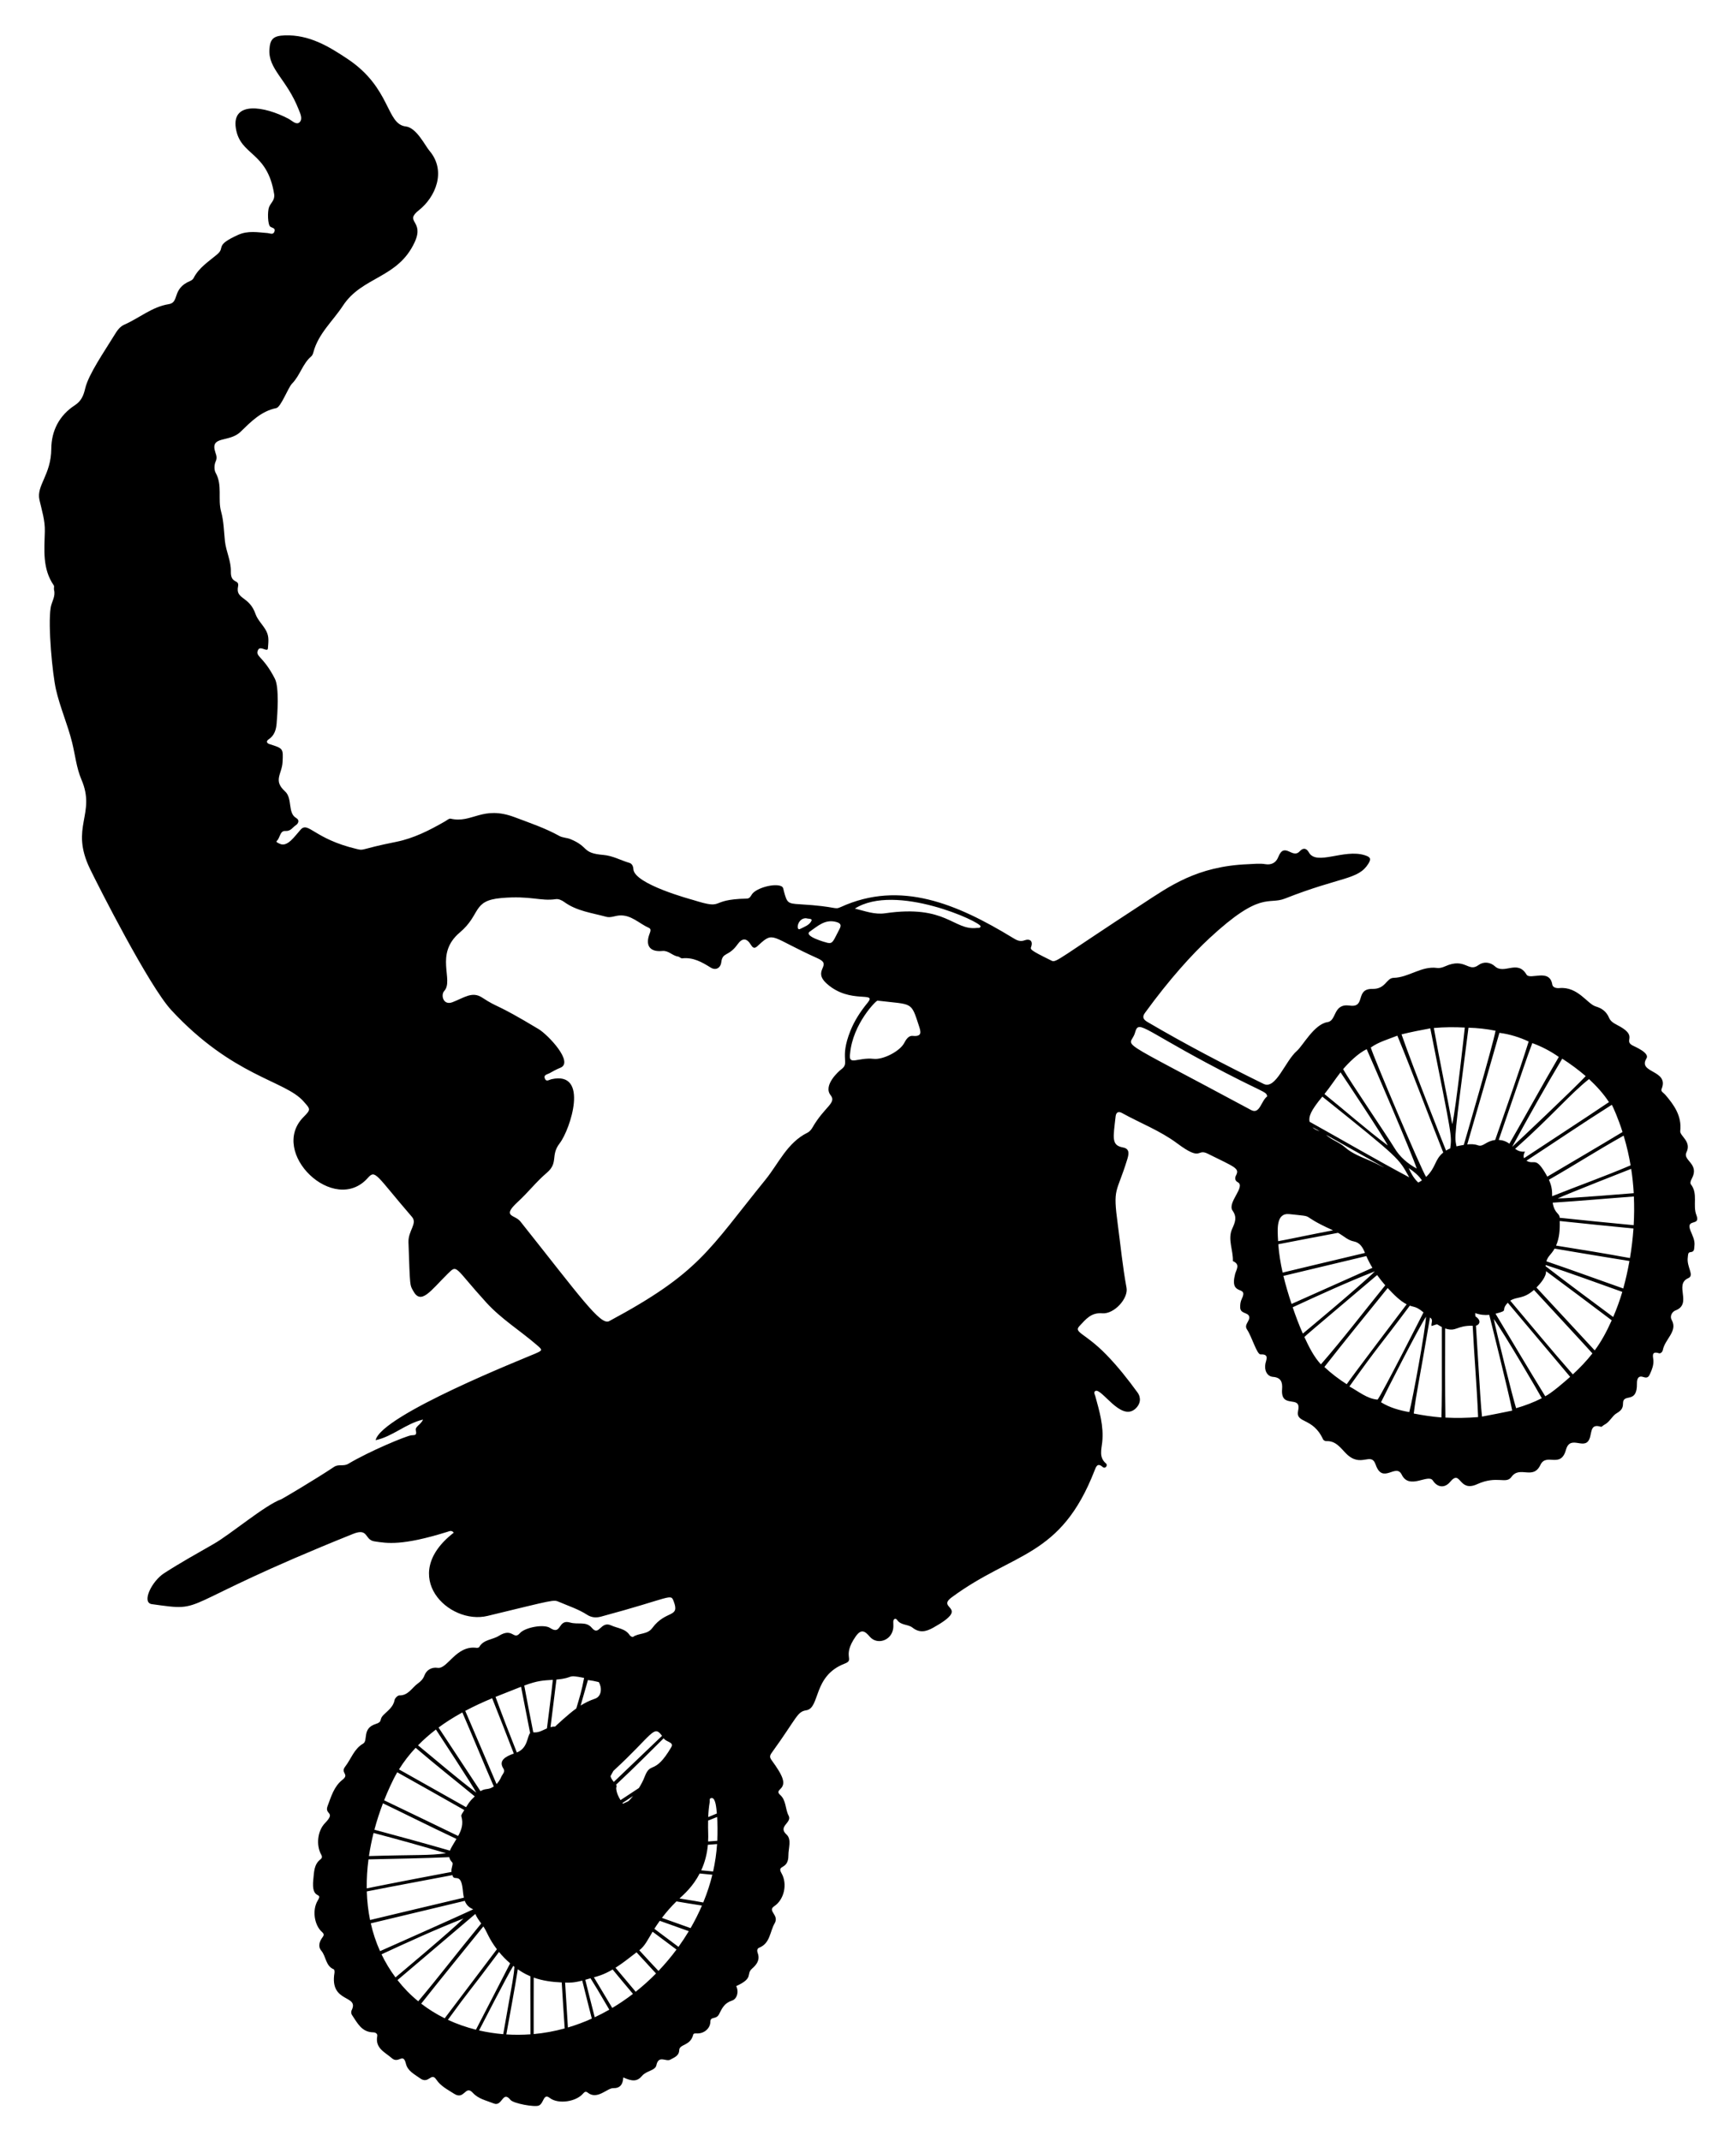 <?xml version="1.0" encoding="UTF-8"?>
<!DOCTYPE svg  PUBLIC '-//W3C//DTD SVG 1.1//EN'  'http://www.w3.org/Graphics/SVG/1.1/DTD/svg11.dtd'>
<svg enable-background="new 0 0 1341.523 1654.636" version="1.1" viewBox="0 0 1341.5 1654.6" xml:space="preserve" xmlns="http://www.w3.org/2000/svg">
<path d="m1310.9 938.94c-2.998-7.64 1.415-16.536-4.213-23.753-0.825-1.058-0.159-2.943 0.674-4.479 6.232-11.499-7.27-13.994-4.153-20.312 4.165-8.444-5.236-12.606-4.797-16.499 1.299-11.538-4.716-20.059-11.705-28.147-1.14-1.319-3.505-2.364-2.73-4.24 6.199-15.004-18.765-12.125-11.643-23.697 2.658-4.318-9.286-9.166-10.833-10.015-6.874-3.775 3.752-6.83-9.367-14.45-3.264-1.896-7.173-3.206-8.71-6.856-2.032-4.826-5.445-7.376-10.293-8.811-6.544-1.937-13.8-15.536-28.122-14.196-1.966 0.184-5.079-0.263-5.471-2.701-2.077-12.908-17.21-3.187-19.95-7.779-7.009-11.748-17.169 0.225-24.345-6.322-3.71-3.385-8.899-3.799-12.714-0.982-8.059 5.95-10.092-6.049-25.758 0.95-2.02 0.902-4.148 1.571-6.353 1.273-12.112-1.639-21.78 7.378-33.502 7.654-5.713 0.135-6.058 8.727-16.286 8.542-13.888-0.251-4.774 14.706-17.591 12.893-13.141-1.858-9.941 11.684-17.136 12.763-10.376 1.556-19.131 18.261-23.691 22.211-9.244 8.009-16.268 30.194-25.76 25.533-30.441-14.946-60.476-30.646-89.726-47.831-3.296-1.937-4.26-3.853-1.93-7.062 19.015-26.192 36.521-45.335 49.726-57.592 40.157-37.273 45.304-25.531 58.497-30.741 43.098-17.02 56.671-14.34 64.42-26.967 2.34-3.813 1.509-5.124-2.815-6.498-16.124-5.123-37.316 8.384-43.204-2.205-1.888-3.396-4.481-3.689-7.099-0.802-5.645 6.225-11.728-7.801-16.559 4.467-1.838 4.668-5.683 6.154-9.898 5.461-4.522-0.744-8.869-0.159-13.292 0.012-39.661 1.534-60.893 17.103-81.844 30.77-63.677 41.541-66.576 45.524-69.93 43.874-17.744-8.724-16.612-8.713-15.85-11.17 1.451-4.683-1.796-5.909-4.964-4.722-3.898 1.461-6.446-0.087-9.343-1.851-43.01-26.186-86.762-44.803-132.82-23.846-5.46 2.484-2.009-0.366-31.767-2.095-9.451-0.549-9.858-1.063-12.321-10.149-0.416-1.535-0.314-3.09-2.129-3.87-5.324-2.286-18.832 1.319-22.383 6.091-1.138 1.53-1.606 3.507-4.235 3.558-30.556 0.597-15.683 9.11-41.492 1.03-1.007-0.315-45.505-12.176-46.05-23.826-0.09-1.916-0.911-4.178-2.999-4.786-6.75-1.965-12.875-5.548-20.228-6.167-16.934-1.425-10.655-6.152-25.42-12.21-2.719-1.116-6.005-1.041-8.516-2.436-10.976-6.097-22.831-10.072-34.482-14.469-25.129-9.482-32.841 5.014-49.622 1.099-1.179-0.275-2.826 1.25-4.199 2.039-11.94 6.854-24.198 13.14-37.781 15.854-29.243 5.844-24.227 7.037-30.77 5.476-32.826-7.831-37.182-21.472-43.111-14.908-4.694 5.196-10.323 13.999-16.351 10.814-0.816-0.431-3.145-1.128-1.995-2.179 2.566-2.346 2.281-7.88 6.529-7.584 4.249 0.297 5.712-2.966 8.311-4.616 1.46-0.927 3.056-3.718 0.094-5.394-6.816-3.857-2.677-15.197-8.653-20.602-9.374-8.48-2.388-13.251-1.901-22.661 0.543-10.483 0.503-10.525-9.936-13.792-2.726-0.853-2.648-2.53-0.832-3.729 4.482-2.959 5.766-7.468 6.173-12.201 0.613-7.124 2.085-27.903-1.306-34.57-9.089-17.869-15.588-17.091-13.007-22.37 1.744-3.567 7.365 2.273 7.592-1.242 0.288-4.456 1.098-8.703-1.202-13.184-2.439-4.751-6.768-8.582-8.336-13.169-4.867-14.236-15.65-11.175-13.546-21.421 1.198-5.835-5.811-1.654-5.549-11.511 0.218-8.209-3.746-15.472-4.598-23.567-0.782-7.44-0.872-15.27-2.957-22.799-2.676-9.66 1.195-20.327-4.192-29.904-1.276-2.268-1.152-6.241-0.04-8.688 1.228-2.703 0.687-4.538-0.121-6.873-4.705-13.602 10.456-7.511 19.343-16.118 8.096-7.841 15.933-15.97 27.642-18.338 3.598-0.728 9.186-15.874 12.158-18.883 6.283-6.36 8.148-15.403 14.904-21.125 0.837-0.709 1.338-2.012 1.632-3.135 3.755-14.358 15.047-24.114 22.788-35.927 14.96-22.828 42.552-21.021 55.485-49.166 7.776-16.923-8.638-15.294 3.398-24.801 12.415-9.807 21.508-29.996 7.945-45.894-3.241-3.799-9.974-17.781-18.165-18.691-15.387-1.709-11.334-29.698-45.039-52.183-14.467-9.651-29.651-18.874-48.513-18.195-8.362 0.301-11.359 2.395-11.876 10.759-0.957 15.473 13.307 22.923 22.574 46.434 1.267 3.213 3.429 7.548 0.6 10.028-2.487 2.18-5.743-1.375-8.421-2.791-18.838-9.96-43.92-13.691-40.716 7.215 3.317 21.638 24.321 17.685 29.605 50.956 0.75 4.722-2.617 6.747-3.914 10.05-1.321 3.362-1.089 13.758 0.977 15.177 1.493 1.025 4.197 1.003 3.152 3.815-1.008 2.712-3.437 1.242-5.148 1.111-7.691-0.59-15.283-2.064-22.866 1.362-18.534 8.373-9.744 9.539-16.038 14.905-6.672 5.688-14.315 10.373-18.454 18.61-0.482 0.959-1.69 1.748-2.741 2.194-14.192 6.017-7.897 16.499-16.39 17.846-12.959 2.055-22.81 10.786-34.363 15.849-3.561 1.56-5.678 4.809-7.676 8.085-7.535 12.354-20.005 30.249-22.547 41.221-1.296 5.596-3.141 9.811-7.947 12.926-12.16 7.882-18.16 19.857-18.255 33.675-0.14 20.291-11.658 28.272-9.151 39.457 1.798 8.025 4.383 15.822 4.158 24.356-0.376 14.251-1.964 28.896 6.906 41.732 0.567 0.82-0.092 2.39 0.208 3.507 1.34 4.992-1.859 9.12-2.597 13.723-2.225 13.869 1.385 51.342 4.066 63.111 3.185 13.983 9.047 27.11 12.485 40.985 2.381 9.609 3.386 19.782 7.23 28.75 11.513 26.86-9.129 36.418 6.605 68.962 6.341 13.116 45.629 90.593 62.824 109.15 47.573 51.339 87.752 54.307 102.03 70.357 5.582 6.277 6.05 6.293 0.087 12.325-27.029 27.339 23.789 76.282 49.762 46.981 5.959-6.722 6.152-2.275 34.137 30.162 4.373 5.069-3.043 10.638-2.736 19.585 1.214 35.371 1.08 32.756 3.612 37.473 6.091 11.346 13.395 2e-3 26.686-13.111 7.747-7.643 4.74-5.345 29.936 22.279 11.437 12.54 25.914 21.506 38.684 32.488 4.913 4.225 4.97 4.263-1.149 6.962-7.083 3.124-118.92 47.321-123.14 66.813 13.305-2.908 23.14-12.76 36.615-15.922-1.626 3.911-6.309 5.422-5.57 8.34 1.109 4.383-1.297 3.483-3.572 3.814-4.192 0.61-31.912 12.09-48.605 22.009-3.724 2.213-7.46 0.013-10.975 2.368-14.029 9.395-39.986 24.724-40.746 24.995-12.571 4.491-39.027 26.961-52.268 34.541-12.892 7.38-25.872 14.605-38.364 22.669-9.558 6.171-17.619 22.733-9.452 23.873 44.297 6.185 13.93 2.615 155.43-54.261 12.163-4.889 8.745 4.533 16.5 5.738 9.972 1.551 21.447 3.561 56.482-7.359 1.589-0.495 3.247-1.429 4.882 0.661-43.224 33.435-3.79 71.546 26.063 64.328 52.204-12.623 50.908-12.717 55.367-10.807 7.28 3.118 14.889 5.575 21.585 9.888 3.511 2.261 7.029 2.468 10.788 1.457 54.799-14.744 53.715-18.194 56.152-11.841 5.044 13.15-6.011 6.393-16.581 20.707-3.79 5.133-10.342 3.642-14.883 6.827-0.37 0.259-1.996-0.536-2.433-1.225-3.359-5.299-9.479-5.398-14.392-7.675-8.249-3.823-9.189 8.847-14.991 1.854-4.373-5.27-10.63-2.275-16.809-4.094-9.612-2.829-6.38 10.213-15.393 4.223-4.871-3.237-19.445-0.439-23.359 4.009-5.06 5.751-5.368-4.734-16.341 2.118-4.925 3.075-11.827 2.694-15.115 8.647-0.254 0.46-1.469 0.647-2.185 0.555-15.737-2.018-22.371 16.645-29.917 15.47-4.724-0.735-8.651 1.829-10.119 5.697-1.182 3.115-2.905 4.731-5.307 6.481-4.544 3.311-7.265 9.249-14.215 9.13-1.249-0.021-3.395 2.163-3.656 3.597-1.008 5.524-5.365 8.233-8.811 11.765-3.197 3.277-0.237 4.988-5.787 6.728-10.701 3.354-5.688 12.875-9.697 15.166-7.016 4.011-9.274 11.85-13.888 17.805-3.821 4.932 3.524 5.744-2.02 10.084-6.635 5.195-8.728 12.956-11.527 20.298-2.66 6.979 6.725 4.214-2.019 13.219-5.8 5.973-7.028 17.043-2.891 24.446 0.931 1.666 0.507 2.716-0.614 3.576-5.082 3.898-4.892 9.823-5.496 15.179-1.956 17.336 7.923 9.153 3.319 16.762-4.268 7.053-2.719 18.86 3.404 24.194 2.08 1.812 1.142 3.014 0.098 4.447-2.34 3.211-3.204 7.074-0.716 9.955 3.844 4.452 3.245 11.81 9.722 14.442 0.469 0.191 0.645 1.818 0.497 2.7-3.991 23.838 19.527 16.527 13.213 29.057-0.449 0.89-0.309 2.564 0.258 3.401 4.152 6.12 7.446 13.413 16.514 13.525 1.989 0.025 3.394 1.25 3.084 2.842-1.836 9.453 5.938 12.446 11.214 17.092 5.38 4.738 8.726-4.75 10.954 4.388 1.375 5.637 6.636 8.073 10.928 11.206 6.697 4.888 8.487-5.111 12.522 0.955 3.4 5.111 8.798 7.763 13.727 10.946 8.139 5.256 8.57-7.203 14.541-0.653 4.308 4.725 10.521 5.902 16.117 8.173 6.744 2.737 6.719-10.413 12.962-2.736 2.255 2.773 18.645 5.746 21.862 4.367 4.047-1.734 3.39-9.828 8.514-5.861 6.453 4.994 20.344 2.985 25.808-3.534 1.15-1.372 2.182-1.65 3.456-0.625 7.391 5.947 15.106-3.563 19.722-3.44 5.232 0.139 7.502-2.763 7.773-8.301 6.885 3.15 10.729 3.359 14.578-1.255 3.243-3.887 10.141-4.009 10.99-8.065 1.74-8.316 7.475-2.503 10.704-4.366 2.942-1.698 6.821-2.825 6.951-7.311 0.144-4.982 8.613-3.071 10.847-12.087 0.278-1.12 1.908-0.912 3.153-0.888 5.246 0.099 9.988-3.903 10.048-8.847 0.057-4.748 4.469-1.511 6.748-6.023 2.298-4.552 4.098-8.628 10.005-10.509 3.688-1.175 5.522-6.435 3.266-11.193 14.071-6.452 7.107-9.071 12.357-13.632 3.465-3.011 6.179-6.676 4.255-11.878-0.547-1.479-0.723-3.435 1.125-4.166 8.569-3.389 8.212-12.397 11.938-18.806 3.815-6.563-5.966-9.5-0.27-13.281 7.695-5.109 10.326-17.224 5.599-25.423-3.998-6.932 5.397-2.273 5.32-13.856-0.036-5.466 2.682-12.305-1.459-16.08-7.041-6.418 4.557-9.055 1.617-14.612-2.685-5.076-1.767-11.836-6.643-16.123-1.919-1.687-1.396-2.915 0.184-4.374 4.611-4.256 2.372-9.944-6.69-22.365-1.615-2.213-1.449-3.555 0.098-5.695 19.723-27.289 19.529-31.732 26.653-32.823 10.952-1.678 4.916-26.566 29.699-36.052 8.191-3.134-2.391-5.213 8.41-20.839 4.53-6.554 7.43-4.134 11.13 0.133 5.473 6.312 16.445 3.152 17.954-6.268 0.279-1.739 0.091-3.556 0.087-5.337-6e-3 -2.552 1.952-2.925 2.938-1.48 2.978 4.363 8.461 3.228 11.92 5.97 5.467 4.336 10.575 3.062 15.924 0.083 29.989-16.699 1.777-14.204 14.365-23.494 47.956-35.389 84.084-30.316 110.44-98.095 1.081-2.779 2.18-6.164 6.15-2.682 2.159 1.894 4.265-1.295 2.642-2.663-5.558-4.685-3.52-10.753-2.924-16.407 1.306-12.387-2.149-23.989-5.345-35.661-0.354-1.293-1.468-2.851-0.109-3.827 4.664-3.349 19.709 24.026 31.185 13.528 3.897-3.564 4.491-8.42 1.557-12.46-7.416-10.21-15.262-20.142-24.079-29.202-16.541-16.998-25.621-17.086-20.739-22.222 4.826-5.076 8.804-10.521 17.589-9.788 9.205 0.768 20.248-11.558 18.736-19.685-3.011-16.179-4.563-32.548-6.753-48.831-3.951-29.382-1.029-23.373 7.2-50.085 1.187-3.853 2.467-8.495-3.132-9.521-9.164-1.679-7.64-7.262-5.749-24.031 0.356-3.157 2.14-4.15 4.95-2.594 14.173 7.847 29.433 13.624 42.609 23.434 19.53 14.542 14.852 3.62 23.682 8.011 21.22 10.553 24.705 11.198 21.779 16.791-1.017 1.944-0.803 4.099 1.299 5.185 6.535 3.378-8.357 15.746-3.907 22.048 3.583 5.074 1.92 8.977-0.367 14.024-3.651 8.061 0.921 16.569 0.571 24.934 5.977 2.535 2.621 6.412 1.668 10.184-4.482 17.744 10.568 7.862 5.232 18.926-1.07 2.219-1.326 4.367-1.237 6.855 0.172 4.793 5.94 3.538 6.888 6.774 0.998 3.404-4.22 6.219-1.684 10.015 3.943 5.901 7.653 19.475 10.556 19.33 6.686-0.335 4.439 3.788 3.744 6.999-1.114 5.152 1.219 10.01 5.859 10.362 6.347 0.481 7.394 4.437 6.997 9.399-1.292 16.134 15.119 3.879 12.4 16.628-2.213 10.373 11.302 4.779 19.255 22.242 0.328 0.722 1.689 1.444 2.522 1.392 7.448-0.471 11.371 5.716 15.44 9.723 11.57 11.393 19.067-2.014 22.719 8.479 5.399 15.513 15.621-1.542 20.12 7.702 5.895 12.113 20.436-1.044 24.049 4.537 3.534 5.459 9.193 6.021 13.306 1.084 8.584-10.3 6.316 8.383 20.932 1.732 15.377-6.997 22.337 0.221 26.45-5.554 6.518-9.151 16.695 2.718 22.447-9.368 4.585-9.635 15.593 3.2 19.713-11.634 3.554-12.796 15.509 2.274 18.726-10.151 1.217-4.701 0.876-10.033 8.353-7.639 0.591 0.189 1.569-1.067 2.445-1.49 4.235-2.043 6.165-6.955 9.671-8.992 3.585-2.083 4.911-3.943 4.898-7.588-0.03-8.352 11.063 0.92 10.759-15.402-0.065-3.462 0.968-6.395 5.079-4.959 3.327 1.162 4.203-0.562 5.198-2.811 1.445-3.265 2.708-6.47 2.435-10.271-0.181-2.519-1.912-7.336 4.337-5.308 1.184 0.384 2.682-1.001 2.962-2.479 1.596-8.43 11.648-14.54 6.927-23.09-1.969-3.566 0.747-6.712 2.739-7.464 13.5-5.096-1.281-20.064 10.007-25.017 5.02-2.203-1.525-8.639-0.373-16.216 0.233-1.53-0.043-3.7 1.958-3.842 3.417-0.243 2.845-2.724 3.137-4.711 0.644-4.377-1.506-8.073-3.031-11.935-3.897-9.87 8.126-2.926 4.58-11.964zm-664.82-226.57c3.306 0.876 4.378 2.249 2.731 5.352-5.011 9.441-5.057 11.578-9.184 10.843-1.699-0.385-19.033-5.2-13.778-8.801 6.081-4.167 11.669-9.663 20.231-7.394zm-23.214-2.862c1.703 0.573 5.064 0.085 4.186 1.995-1.533 3.333-5.547 4.693-8.823 6.331-3.365 1.683-2.139-8.46 4.637-8.326zm-210.46 862.21c-0.058-14.548 5e-3 -29.095 0.03-43.641 6.999 2.496 14.265 3.416 21.645 3.756 0.666 11.846 1.514 23.68 2.286 35.517-7.813 2.159-15.821 3.639-23.961 4.368zm-105.23-41.723c0.343-0.293 59.792-50.833 60.15-51.104 1.075 2.709 2.826 5.039 4.547 7.363-22.319 27.198-32.625 41.102-48.681 60.133-6.285-5.137-11.419-10.502-16.016-16.392zm155.5-230.26c2.541 3.921 2.527 11.038-2.974 12.874-3.984 1.33-7.613 3.14-11.014 5.262 1.881-6.575 3.762-13.15 5.65-19.722 2.814 0.356 5.596 0.895 8.338 1.586zm87.371 89.608c2.978-0.07 3.529 7.975 3.904 11.932-2.222 0.938-4.446 1.871-6.678 2.783 0.158-3.882 0.498-7.757 1.163-11.612 0.206-1.199-0.688-3.049 1.611-3.103zm-137.95-50.792c-2.377-12.036-4.767-24.07-6.976-36.137 10.414-3.865 14.54-3.917 22.082-4.416-1.287 12.531-3.025 25.012-4.552 37.513-3.896 1.7-6.362 3.464-10.554 3.04zm-2.447 0.574c-2.384 2.63-1.713 11.693-10.28 15.002-5.651-14.256-11.223-28.546-16.45-42.957 1e-3 0 19.731-7.813 19.732-7.813 2.354 11.916 4.681 23.84 6.998 35.768zm-12.612 15.844c-6.672 2.324-11.901 5.559-8.118 11.442 1.76 2.738-0.628 4.399-1.508 6.454-0.924 2.158-2.178 4.116-3.704 5.696-0.425-1.001-22.796-53.486-24.184-56.575 6.759-3.594 13.726-6.803 20.8-9.748 5.692 14.192 11.205 28.461 16.714 42.731zm-15.463 25.411c-4.397 3.039-6.25 1.073-10.258 3.657-0.756-1.204-31.821-48.272-32.419-49.181 5.162-3.808 10.955-7.586 18.389-11.663 7.228 16.626 17.21 40.978 24.288 57.187zm-13.503 4.803c-15.5-11.589-30.066-24.345-45.043-36.586 4.304-4.398 8.949-8.469 13.823-12.204 0.66 1.001 28.851 43.914 31.22 48.79zm-46.878-34.669c17.409 14.894 29.868 24.537 45.687 37.565-2.19 2.274-3.241 2.605-6.738 8.32-17.315-9.655-34.501-19.543-51.824-29.179 3.714-5.976 8.055-11.555 12.875-16.706zm37.595 48.117c-1.505 2.48-2.586 3.743-2.274 4.807 1.74 5.934 0.044 10.627-2.48 15.212-19.04-9.242-38.113-18.42-57.195-27.575 2.585-6.538 6.45-15.342 10.131-21.637 17.33 9.63 34.562 19.432 51.818 29.193zm-6.063 22.293c-3.205 5.38-4.285 7.041-5.033 9.059-19.384-5.622-38.876-10.894-58.37-16.168 1.84-6.918 4.064-13.74 6.609-20.404 14.899 7.094 33.994 16.79 56.794 27.513zm-8.087 11.064c-12.834 1.914-22.603 1.077-59.534 2.182 0.882-5.986 2.083-11.948 3.569-17.849 18.736 4.935 37.406 10.132 55.965 15.667zm-59.89 4.736c22.697-0.509 40.76-0.772 62.417-1.699 0.284 1.326 0.959 2.67 2.228 3.974 1.185 1.217-1.018 4.576-0.477 7.422-43.029 8.116-65.525 12.709-65.525 12.709-0.103-7.445 0.373-14.939 1.357-22.406zm-1.305 24.772c22.02-4.347 44.105-8.386 66.155-12.599 1.102 5.384 6.403-2.564 7.907 10.53 0.266 2.314 0.457 4.682 0.949 6.896-25.427 5.977-72.487 17.266-72.487 17.266-1.482-7.255-2.296-14.646-2.524-22.093zm75.72 7.275c1.046 2.776 2.921 5.117 6.526 6.525-6.448 3.222-71.008 31.912-72.008 32.347-3.133-6.959-5.493-14.146-7.159-21.481 24.217-5.798 48.441-11.551 72.641-17.391zm-64.342 41.325c20.909-9.681 41.874-19.276 63.326-27.689-9.76 9.76-51.536 44.705-52.536 45.53-4.254-5.72-7.834-11.685-10.79-17.841zm30.663 38.108c15.832-20.033 32-39.8 48.03-59.67 2.993 4.369 3.922 8.998 10.458 17.653-0.552 0.72-40.322 53.332-40.322 53.332-6.396-3.167-12.487-6.934-18.166-11.315zm60.126-39.933c2.578 3.156 5.435 6.081 8.601 8.794-8.712 17.144-17.652 34.158-26.431 51.275-7.469-1.867-14.739-4.406-21.676-7.637 17.434-24.083 15.727-20.521 39.506-52.432zm-15.41 60.647c0.798-1.563 22.083-42.986 26.431-49.869 0.289 0.227 0.572 0.459 0.866 0.683-0.496 7.294-0.714 7.343-8.627 52.068-6.297-0.518-12.544-1.477-18.67-2.882zm29.93-47.276c1.536 1.071 4.692 3.318 9.739 5.432-0.115 14.946 0.081 29.892 0.028 44.838-6.202 0.439-12.433 0.463-18.629 0.064 2.2-12.704 6.488-34.946 8.862-50.334zm36.56 10.284c3.428 0.102 6.404 0.245 13.234-1.512 2.396 9.8 4.944 19.565 7.397 29.352-6.003 2.701-12.172 5.005-18.474 6.871-6e-3 -0.077-1.754-28.487-2.157-34.711zm15.59-2.146c1.352-0.379 2.702-0.777 4.051-1.169 3.02 4.724 6.103 9.852 14.512 24.25-3.681 2.111-7.441 4.07-11.271 5.87-4.87-19.343-5.565-21.634-7.292-28.951zm6.662-1.912c2.458-0.68 7.277-1.821 14.476-6.04 5.209 6.304 10.413 12.611 15.703 18.836-5.127 3.937-10.471 7.571-16.001 10.866-4.738-7.88-9.461-15.769-14.178-23.662zm16.693-7.389c5.682-3.592 10.926-7.86 16.255-11.923 5.025 5.439 10.041 10.886 15.048 16.339-4.946 5.024-10.192 9.747-15.703 14.12-5.22-6.161-10.414-12.345-15.6-18.536zm33.2 2.46c-4.982-5.292-9.947-10.596-14.825-15.981 4.214-3.142 6.494-8.003 10.288-14.333 6.161 4.59 12.314 9.191 18.46 13.803-4.29 5.776-8.946 11.296-13.923 16.511zm-3.18-32.557c1.33-2.114 2.734-4.163 4.182-6.173 7.494 2.62 14.966 5.307 22.435 8-2.485 4.143-5.15 8.19-7.984 12.125-6.224-4.633-12.44-9.277-18.633-13.952zm5.845-8.439c3.417-4.509 7.149-8.752 11.203-12.74 6.559 1.158 13.144 2.174 19.725 3.209-2.564 5.955-5.497 11.779-8.766 17.434-7.385-2.641-14.769-5.284-22.162-7.903zm13.57-14.991c3.219-2.998 10.245-8.978 15.613-19.324 3.259 0.326 6.518 0.647 9.778 0.966-1.699 6.993-3.942 13.943-7.033 21.448-11.463-2.118-8.815-1.445-18.358-3.09zm25.981-20.874c-3.059-0.295-6.119-0.593-9.178-0.891 2.806-6.106 4.515-12.685 5.135-19.74 2.371-0.187 4.742-0.37 7.114-0.549-0.492 7.13-1.512 14.21-3.071 21.18zm3.223-23.71c-2.363 0.191-4.727 0.372-7.093 0.54 0.302-5.996-0.165-7.575 8e-3 -16.163 2.318-0.942 4.641-1.874 6.977-2.77 0.31 4.71 0.432 12.052 0.108 18.393zm-72.911-28.635c-0.13-0.187-0.254-0.373-0.382-0.559 2.739-1.801 5.477-3.602 8.21-5.411-4.428 5.39-3.321 3.663-7.828 5.97zm37.391-43.749c-13.031 22.229-15.879 10.51-20.599 22.891-1.187 3.112-2.715 6.003-4.47 8.743-4.729 3.101-9.45 6.215-14.171 9.331-1.713-2.75-3.033-5.574-3.33-8.906-0.089-0.996 0.715-1.887-0.11-3.016 14.802-13.77 30.113-29.344 36.779-35.867 1.865 2.995 8.195 2.911 5.901 6.824zm-7.175-8.712s-37.27 35.625-37.272 35.627c-1.589-1.994-2.362-3.392-2.521-4.527 0.736-1.332 1.471-2.664 2.209-3.994 30.765-28.381 31.071-35.993 37.584-27.106zm-60.222-44.752c-1.954 10.493-3.22 14.024-6.02 23.581-6.496 4.615-16.424 14.061-16.424 14.061-1.225-0.095-2.385 0.065-3.508 0.362 1.502-12.248 3.01-24.495 4.58-36.734 14.817-1.293 6.798-4.185 21.372-1.27zm198.69-470.21c-2.024 1.487-14.185 12.426-8.186 19.96 4.849 6.09-4.764 8.768-14.137 25.152-0.858 1.5-2.208 3.05-3.718 3.792-15.713 7.722-22.269 23.726-32.462 36.291-44.233 54.531-50.81 71.806-120.84 109.35-6.681 3.582-22.673-19.308-68.588-77.036-4.366-5.487-14.906-3.279-1.782-15.321 7.731-7.094 14.16-15.448 22.189-22.276 9.279-7.89 2.617-13.27 9.966-22.807 8.251-10.708 23.08-56.157-6.363-49.507-1.802 0.407-3.929 2.238-5.045-0.377-1.303-3.057 1.779-3.275 3.55-4.251 2.713-1.495 5.313-3.024 8.297-4.178 10.894-4.21-9.598-25.626-16.689-29.894-34.718-20.896-30.281-15.618-43.721-24.411-7.655-5.008-13.872 0.172-22.919 3.62-7.187 2.739-9.085-5.645-6.361-8.629 7.772-8.513-7.81-28.422 12.013-45.205 16.711-14.148 9.362-24.685 32.115-26.664 22.832-1.986 30.228 2.619 42.101 0.859 2.169-0.322 4.661 0.825 6.652 2.267 9.638 6.98 21.266 8.329 32.293 11.35 3.367 0.923 6.621-0.687 9.936-0.984 9.305-0.833 15.482 6.227 23.131 9.573 1.937 0.847 1.085 2.893 0.404 4.719-3.375 9.046 0.424 14.062 9.979 13.119 4.787-0.472 7.734 3.691 12.06 4.289 1.12 0.155 2.209 1.511 3.209 1.398 8.478-0.962 15.214 2.871 22.044 7.132 3.906 2.437 7.629 0.399 8.193-4.145 1.01-8.135 5.574-3.972 12.606-13.847 3.616-5.076 7.102-4.952 10.339 0.498 2.342 3.941 4.234 1.628 6.056-0.046 11.835-10.868 8.989-5.98 45.65 10.489 11.819 5.31-4.871 9.076 7.018 19.618 17.996 15.957 38.954 5.378 31.439 14.558-5.431 6.634-10.13 13.738-13.329 21.741-8.785 21.978-0.029 24.611-7.102 29.806zm55.184-25.9c-3.005-0.308-5.079 2.741-6.48 5.457-3.338 6.474-16.367 13.095-23.55 12.312-12.667-1.382-19.898 5.9-18.268-4.429 2.174-22.634 20.037-40.694 21.167-40.558 27.36 3.284 25.728 0.285 32.019 19.538 1.481 4.531 2.673 8.456-4.888 7.68zm52.48-84.603c-0.258 1.579-1.809 1.088-2.908 1.215-18.099 2.085-23.469-18.252-70.728-11.339-8.28 1.211-15.688-1.752-23.478-3.622 31.479-19.944 97.674 10.317 97.114 13.746zm410.86 374.17c-7.761 1.644-15.552 3.155-23.343 4.621-1-9.525-1.152-13.267-4.69-70.26 2.299-0.371 4.902-3.724-0.427-7.21-0.047-0.832-0.085-1.665-0.129-2.497 3.852 1.378 7.41 1.687 10.836 1.347 0.282 1.01 14.882 59.375 17.753 73.999zm-14.249-70.785c8.047 11.068 35.212 57.601 37.103 61.202-6.339 3.229-13.005 5.747-19.848 7.717-2.499-7.663-15.59-60.338-17.255-68.919zm-40.465 76.073c-7.169-0.593-14.308-1.644-21.373-3.036 2.227-17.562 3.254-19.409 12.545-74.185 2.873 1.802 0.655 4.329 1.211 6.575 5.795-1.741 2.836-1.878 7.957 0.78 0.105 48.198 0.054 57.459-0.34 69.866zm-114.93-85.133c20.915-9.684 41.885-19.286 63.34-27.709 0.016 0.024 0.032 0.047 0.048 0.071-10.876 10.851-54.554 47.164-55.555 47.971-2.918-6.602-5.481-13.41-7.833-20.333zm-0.865-2.578c-2.388-7.21-4.528-14.278-6.304-21.676 21.355-5.112 42.716-10.188 64.062-15.322 1.388 3.162 2.965 6.192 4.713 9.103-1.35 0.618-62.471 27.895-62.471 27.895zm23.775-160.19c60.698 48.674 58.759 47.379 67.15 62.366-25.954-13.818-51.33-28.681-77.024-42.961-0.791-3.906 0.709-8.364 9.874-19.405zm50.561 37.749c-16.84-12.591-32.569-26.568-48.93-39.754 4.358-5.337 8.173-11.325 12.431-16.757 1.906 2.686 33.291 49.907 36.499 56.511zm190.07 36.859c-1 0.09-50.376 4.157-58.747 4.035 7.525-3.54 55.775-22.48 56.777-22.853 0.961 6.221 1.61 12.505 1.97 18.818zm-2.43-21.502c-19.973 8.518-40.46 15.785-60.621 23.842-0.057-2.578 0.269-6.706-2.497-12.729 24.388-14.018 34.385-20.914 57.747-34.084 2.649 8.872 4.164 15.845 5.371 22.971zm-220.57-13.858c-4.589-4.087-10.474-5.753-14.802-9.773 64.643 36.294 42.6 23.758 34.489 20.257-6.728-2.905-14.32-5.705-19.687-10.484zm138.23 8.324c-0.607-1.354-0.392-3.087 0.758-5.1-3.13 0.357-5.505-0.569-7.636-2.144 28.026-24.91 42.888-42.77 57.105-53.887 5.747 5.377 11.094 11.198 15.404 17.789-21.729 14.663-43.776 28.842-65.631 43.342zm-8.93-8.996c-0.031-0.03-0.063-0.06-0.094-0.09 12.456-22.827 25.192-45.507 38.544-67.819 6.339 4.073 12.427 8.561 18.144 13.479-9.089 9.783-53.61 51.802-56.594 54.43zm-2.406-2.195c-2.374-1.804-5.248-2.783-8.205-2.95 22.056-64.048 20.031-58.873 25.94-74.792 7.273 2.651 14.145 6.251 20.47 10.694-13.019 22.186-25.312 44.789-38.205 67.048zm-10.97-2.868c-7.153 0.81-9.202 5.561-13.217 4.123-2.798-1.002-5.616-1.026-8.359-0.719 8.427-28.688 16.594-57.46 24.849-86.203 7.85 0.992 15.449 3.362 22.617 6.695-8.038 25.566-17.154 50.762-25.89 76.104zm-24.247 3.791c-1.868 0.319-4.06 0.71-5.653 1.103-1.472-7.911-2.155-3.389 9.282-91.662 7.021 0.178 14.027 0.963 20.914 2.34-2.217 11.904-24.242 87.216-24.543 88.219zm-8.917-15.982c-4.532-24.824-9.865-49.501-14.219-74.355 7.954-0.696 15.952-0.77 23.921-0.326-0.172 1.824-6.82 62.504-9.702 74.681zm-1.546 18.672c-1.132 0.482-2.226 1.034-3.262 1.677-0.433-1-25.277-63.475-34.383-89.787 7.347-1.807 14.782-3.273 22.232-4.636 16.908 84.887 16.669 82.39 15.413 92.746zm-5.405 3.209c-6.875 5.592-5.355 11.287-13.236 18.839-3.062-4.016-41.495-94.459-42.733-100.01 6.162-4.355 13.568-6.384 20.514-9.139 12.161 29.598 22.44 57.464 35.455 90.311zm-16.489 21.505c-0.853 0.585-1.882 1.244-2.82 1.669-3.269-3.013-5.579-7.029-7.377-11.15 3.883 2.585 7.648 5.604 10.197 9.481zm-79.028-37.987c-2.344-0.654-4.216-1.722-5.553-3.096 1.851 1.031 3.704 2.061 5.553 3.096zm-23.324 64.065c22.5 2.419 5.214-0.349 33.631 12.52-16.3 3.084-35.708 7.233-42.408 8.402-0.524-9.491-1.654-22.044 8.777-20.922zm-8.631 23.27c15.37-3.034 30.772-5.919 46.172-8.816 4.506 2.467 7.453 5.731 12.305 6.663 4.557 0.875 6.812 4.563 8.524 8.856-14.512 3.384-63.574 15.19-63.635 15.204-1.624-7.204-2.817-14.499-3.366-21.907zm99.192 46.404c-1.745 2.277-40.867 53.908-46.323 61.74-6.132-3.896-11.938-8.324-17.256-13.301 16.058-20.532 32.539-40.73 48.931-60.994 4.646 5.046 9.694 10.053 14.648 12.555zm2.449 1.042c3.547 1.276 5.012 0.553 10.567 5.229-0.507 1.001-31.896 62.834-35.477 67.392-8.161-0.637-14.767-6.413-21.773-10.161 23.333-32.785 22.857-30.454 46.683-62.46zm12.505 8.56c-0.411 9.965-10.298 64.057-12.931 73.688-7.628-1.333-15.197-3.466-21.833-7.598 4.539-9.324 29.048-57.422 34.764-66.09zm14.822 9.064c8.739 2.905 8.529-2.348 21.259-2.098 1.138 23.55 3.267 47.038 4.177 70.587-8.398 0.667-16.826 0.829-25.239 0.385-0.385-22.959-0.232-45.919-0.197-68.874zm68.595-29.751c0.936 1.012 44.008 47.583 45.183 49.04-4.544 5.802-9.681 11.162-15.136 16.208-16.435-18.706-32.328-37.88-48.337-56.956 5.216-3.416 9.866-0.889 18.29-8.292zm46.954 46.715c-1e-3 -1e-3 -45-48.574-45-48.574 2.979-3.062 7.657-8.418 7.383-12.669 16.979 12.581 33.904 25.242 50.763 37.994-4.094 9.083-8.036 16.341-13.146 23.249zm-37.969-65.083c5e-3 -0.299 0.024-0.593 0.047-0.886 19.922 6.396 39.508 13.781 59.237 20.743-1.954 6.607-4.304 13.095-7.033 19.421-17.463-13.024-35.023-25.944-52.251-39.278zm60.029 17.234c-19.812-6.999-39.538-14.213-59.42-21.003 1.401-4.402 3.513-4.8 6.335-9.812 28.613 4.908 57.87 9.582 57.87 9.582-1.259 7.074-2.813 14.151-4.785 21.233zm-51.926-33.142c2.611-5.898 3.002-12.348 2.816-18.993 18.992 1.984 37.988 3.965 56.996 5.78-0.527 7.66-1.439 15.289-2.707 22.831-10.262-1.679-7.784-1.743-57.105-9.618zm2.777-21.492c-0.05-3.78-3.962-3.01-5.395-11.665 20.932-1.327 41.823-3.247 62.742-4.786 0.33 7.375 0.277 14.78-0.148 22.168-19.07-1.83-38.143-3.706-57.199-5.717zm48.584-66.278c-19.278 11.655-38.74 23.002-58.124 34.48-9.234-16.72-9.524-8.526-16.127-12.295 22.003-14.371 43.72-29.181 65.94-43.196 0.769 1 5.088 10.803 8.311 21.011zm-197.69-63.965c4.318 9.51 35.578 82.242 38.644 92.218-6.932-3.792-13.138-9.02-17.196-15.893-5.643-9.286-34.422-51.564-39.675-60.912 3.994-4.717 11.778-12.503 18.227-15.413zm-48.159 222.39c2.261-2.234 0.788-0.904 56.218-47.902 1.947 2.746 4.041 5.388 6.269 7.935-16.542 20.365-32.466 41.287-49.712 61.081-5.446-5.807-9.423-13.84-12.775-21.114zm186.13 45.76c-13.003-21.135-25.667-42.491-38.419-63.789 11.152-2.872 3.278-2.011 9.468-8.46 1e-3 1e-3 48.194 57.252 48.195 57.253-3.885 3.492-14.36 12.593-19.244 14.996zm-316.99-280.98c2.685-9.654 5.103-3.554 55.123 23.269 44.373 23.794 46.46 21.803 46.979 26.031-4.77 3.513-5.667 14.146-12.455 10.497-110.62-59.489-93.265-46.796-89.647-59.797z"/>
</svg>
